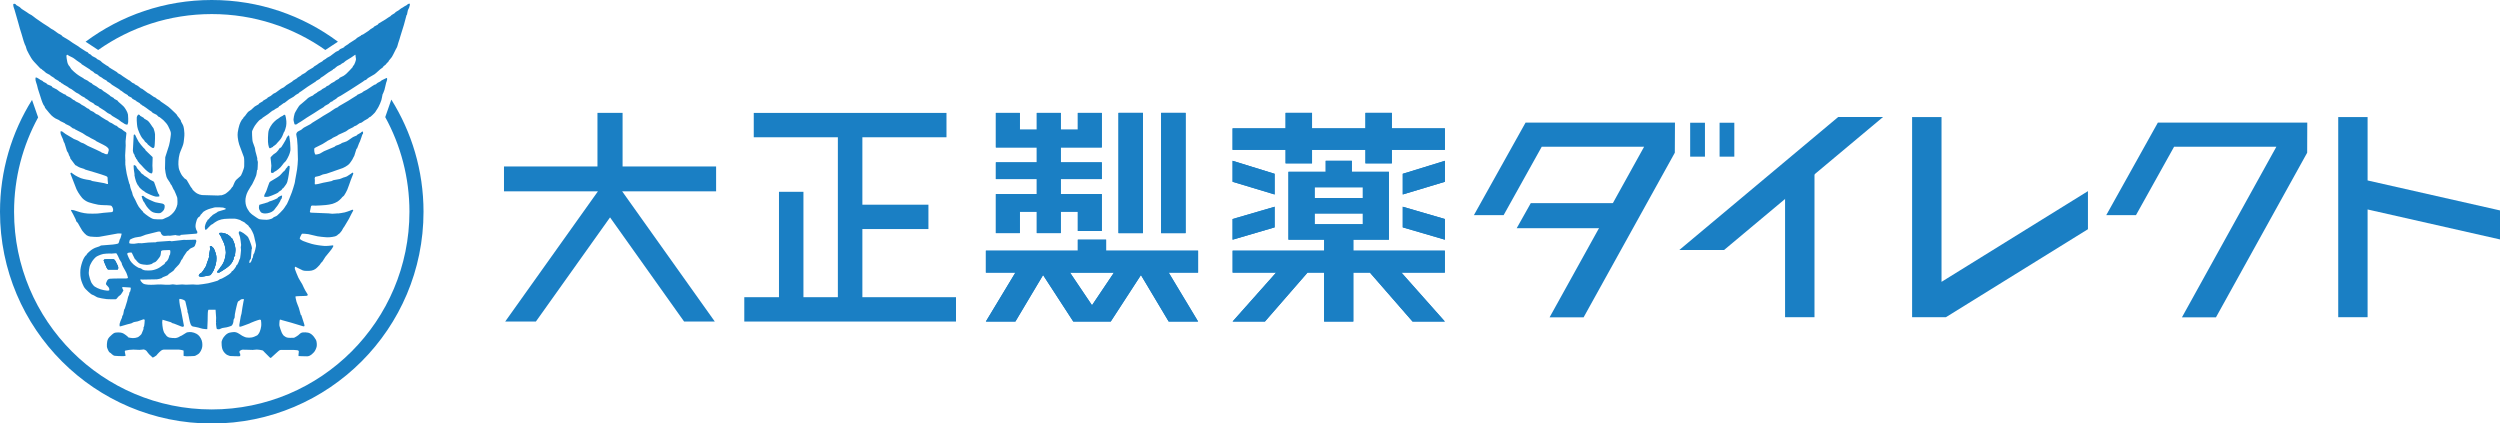 <?xml version="1.0" encoding="UTF-8"?>
<svg xmlns="http://www.w3.org/2000/svg" viewBox="0 0 488.65 82.77">
  <defs>
    <style>
      .cls-1 {
        fill: #1a7fc4;
      }
    </style>
  </defs>
  <g id="_レイヤー_1" data-name="レイヤー 1">
    <g>
      <g>
        <g>
          <polygon class="cls-1" points="249.14 33.97 240.92 31.43 240.92 35.53 249.14 38.01 249.14 33.97"/>
          <polygon class="cls-1" points="249.14 40.41 240.92 42.81 240.92 46.85 249.14 44.44 249.14 40.41"/>
          <polygon class="cls-1" points="274.18 38.01 282.42 35.53 282.42 31.43 274.18 33.97 274.18 38.01"/>
          <polygon class="cls-1" points="274.18 44.44 282.42 46.85 282.42 42.81 274.18 40.41 274.18 44.44"/>
          <polygon class="cls-1" points="272.05 25.09 272.05 22.06 266.89 22.06 266.89 25.09 256.45 25.09 256.45 22.06 251.28 22.06 251.28 25.09 240.92 25.09 240.92 29.29 251.28 29.29 251.28 31.93 256.45 31.93 256.45 29.29 266.89 29.29 266.89 31.93 272.05 31.93 272.05 29.29 282.42 29.29 282.42 25.09 272.05 25.09"/>
          <path class="cls-1" d="M264.53,46.85h6.95v-13.27h-7.25v-2.15h-5.11v2.15h-7.28v13.27h6.98v2.14h-17.89v4.29h8.5l-8.5,9.56h6.32l8.32-9.56h3.24v9.56h5.71v-9.56h3.24l8.33,9.56h6.32l-8.49-9.56h8.49v-4.29h-17.89v-2.14ZM256.96,36.6h9.42v2.1h-9.42v-2.1ZM256.96,41.72h9.42v2.1h-9.42v-2.1Z"/>
        </g>
        <g>
          <rect class="cls-1" x="226.95" y="22.06" width="4.79" height="23.51"/>
          <rect class="cls-1" x="218.62" y="22.06" width="4.78" height="23.51"/>
          <path class="cls-1" d="M234.17,48.99h-17.97v-2.14h-5.53v2.14h-17.97v4.29h5.77l-5.77,9.56h5.77l5.41-9.08,5.9,9.08h7.33l5.9-9.08,5.42,9.08h5.75l-5.75-9.56h5.75v-4.29ZM213.44,59.66l-4.29-6.37h8.58l-4.28,6.37Z"/>
          <polygon class="cls-1" points="215.36 28.82 215.36 22.07 210.67 22.07 210.67 25.34 207.34 25.34 207.34 22.07 202.65 22.07 202.65 25.34 199.34 25.34 199.34 22.07 194.65 22.07 194.65 28.82 202.65 28.82 202.65 31.73 194.65 31.73 194.65 35 202.65 35 202.65 37.93 194.65 37.93 194.65 45.56 199.34 45.56 199.34 41.38 202.65 41.38 202.65 45.56 207.34 45.56 207.34 41.38 210.67 41.38 210.67 45.15 215.36 45.15 215.36 37.93 207.34 37.93 207.34 35 215.36 35 215.36 31.73 207.34 31.73 207.34 28.82 215.36 28.82"/>
        </g>
        <g>
          <polygon class="cls-1" points="249.14 33.97 240.92 31.43 240.92 35.53 249.14 38.01 249.14 33.97"/>
          <polygon class="cls-1" points="249.14 40.41 240.92 42.81 240.92 46.85 249.14 44.44 249.14 40.41"/>
          <polygon class="cls-1" points="274.18 38.01 282.42 35.53 282.42 31.43 274.18 33.97 274.18 38.01"/>
          <polygon class="cls-1" points="274.18 44.44 282.42 46.85 282.42 42.81 274.18 40.41 274.18 44.44"/>
          <polygon class="cls-1" points="272.05 25.09 272.05 22.06 266.89 22.06 266.89 25.09 256.45 25.09 256.45 22.06 251.28 22.06 251.28 25.09 240.92 25.09 240.92 29.29 251.28 29.29 251.28 31.93 256.45 31.93 256.45 29.29 266.89 29.29 266.89 31.93 272.05 31.93 272.05 29.29 282.42 29.29 282.42 25.09 272.05 25.09"/>
          <path class="cls-1" d="M264.53,46.85h6.95v-13.27h-7.25v-2.15h-5.11v2.15h-7.28v13.27h6.98v2.14h-17.89v4.29h8.5l-8.5,9.56h6.32l8.32-9.56h3.24v9.56h5.71v-9.56h3.24l8.33,9.56h6.32l-8.49-9.56h8.49v-4.29h-17.89v-2.14ZM256.96,36.6h9.42v2.1h-9.42v-2.1ZM256.96,41.72h9.42v2.1h-9.42v-2.1Z"/>
        </g>
        <g>
          <rect class="cls-1" x="226.95" y="22.06" width="4.79" height="23.51"/>
          <rect class="cls-1" x="218.62" y="22.06" width="4.78" height="23.51"/>
          <path class="cls-1" d="M234.17,48.99h-17.97v-2.14h-5.53v2.14h-17.97v4.29h5.77l-5.77,9.56h5.77l5.41-9.08,5.9,9.08h7.33l5.9-9.08,5.42,9.08h5.75l-5.75-9.56h5.75v-4.29ZM213.44,59.66l-4.29-6.37h8.58l-4.28,6.37Z"/>
          <polygon class="cls-1" points="215.36 28.82 215.36 22.07 210.67 22.07 210.67 25.34 207.34 25.34 207.34 22.07 202.65 22.07 202.65 25.34 199.34 25.34 199.34 22.07 194.65 22.07 194.65 28.82 202.65 28.82 202.65 31.73 194.65 31.73 194.65 35 202.65 35 202.65 37.93 194.65 37.93 194.65 45.56 199.34 45.56 199.34 41.38 202.65 41.38 202.65 45.56 207.34 45.56 207.34 41.38 210.67 41.38 210.67 45.15 215.36 45.15 215.36 37.93 207.34 37.93 207.34 35 215.36 35 215.36 31.73 207.34 31.73 207.34 28.82 215.36 28.82"/>
        </g>
        <path class="cls-1" d="M185,22.07v4.76h-16.44v13.18h12.91v4.76h-12.91v13.32h18.3v4.76h-41.38v-4.76h6.78v-20.6h4.78v20.6h6.73v-31.26h-16.44v-4.76h37.69Z"/>
        <path class="cls-1" d="M121.69,22.06v10.48h18.28v4.86h-18.36l18.1,25.44h-6l-14.47-20.35-14.49,20.35h-6l18.12-25.44h-18.36v-4.86h18.27v-10.48h4.9Z"/>
      </g>
      <g>
        <path class="cls-1" d="M462.77,22.88v12.39l25.88,5.86v5.67l-25.88-5.86v21.06h-5.74V22.88h5.74Z"/>
        <path class="cls-1" d="M379.49,22.88v32.21l28.62-17.73v7.44l-27.76,17.2h-6.61V22.88h5.75Z"/>
        <g>
          <g>
            <path class="cls-1" d="M330.36,23.99v6.63h2.89v-6.63h-2.89Z"/>
            <path class="cls-1" d="M336.11,23.99v6.63h2.88v-6.63h-2.88Z"/>
          </g>
          <g>
            <path class="cls-1" d="M317.24,39.7l-2.74,4.91h-18.05l2.76-4.91h18.04Z"/>
            <path class="cls-1" d="M298.19,23.97h29.2l-.03,5.88-17.83,32.18h-6.65l18.48-33.35h-20.01l-7.45,13.37h-5.81l10.1-18.09Z"/>
          </g>
        </g>
        <path class="cls-1" d="M421.78,23.97h29.2l-.02,5.88-17.83,32.18h-6.65l18.46-33.35h-19.99l-7.45,13.37h-5.81l10.09-18.09Z"/>
        <g>
          <path class="cls-1" d="M354.66,33.27v28.73h-5.75v-28.73h5.75Z"/>
          <path class="cls-1" d="M368.06,22.87l-31.07,25.99h-8.75l31.05-25.99h8.77Z"/>
        </g>
      </g>
    </g>
  </g>
  <g id="_編集モード" data-name="編集モード">
    <g>
      <path class="cls-1" d="M80.1.72s-.23,0-.32.05c-.11.05-.18.16-.28.23-.16.11-.34.18-.51.28-.08.05-.15.11-.23.16-.12.08-.25.13-.37.21-.18.12-.33.27-.51.39-.16.11-.35.18-.51.3-.1.07-.16.18-.25.25-.18.13-.4.22-.58.35-.09.06-.14.17-.23.23-.15.11-.31.18-.46.28-.16.1-.3.22-.46.32-.46.29-1.15.67-1.39.83-.08.05-.09.16-.16.21-.22.15-.49.24-.72.39-.06.04-.06.12-.12.16-.18.13-.39.22-.58.35-.11.08-.21.19-.33.28-.27.2-.56.37-.83.55-.09.06-.18.13-.28.18-.13.07-.27.09-.39.16-.03.02-.02.08-.05.09-.22.15-.52.27-.76.44-.09.06-.14.17-.23.23-.38.26-.87.54-1.3.83-.07.05-.12.12-.18.16-.23.16-.48.28-.7.44-.05.04-.06.12-.11.16-.09.07-.2.11-.3.16-.17.08-.35.13-.51.23-.11.07-.16.21-.28.28-.16.1-.35.13-.51.23-.39.25-.73.58-1.11.83-.22.15-.49.25-.72.39-.03.02-.02.07-.05.09-.18.13-.39.22-.58.35-.08.06-.13.15-.21.21-.2.13-.43.22-.63.35-.13.08-.24.19-.37.28-.2.13-.41.24-.6.37-.07.05-.11.14-.18.19-.33.22-.69.38-1.02.6-.2.14-.36.33-.55.46-.23.15-.49.25-.72.39-.03.02-.02.07-.04.09-.23.17-.5.3-.74.46-.03.02-.02.07-.05.09-.24.16-.55.31-.81.49-.07.05-.11.14-.19.19-.36.24-.75.45-1.11.69-.18.12-.32.3-.51.42-.17.11-.38.16-.55.28-.36.23-.68.53-1.04.76-.14.09-.3.12-.44.21-.18.12-.33.3-.51.42-.19.13-.41.2-.6.32-.05.04-.06.12-.11.16-.25.17-.53.29-.79.46-.04.02-.03.09-.07.12-.22.15-.46.24-.67.39-.07.05-.09.16-.16.21-.23.16-.51.25-.74.42-.25.18-.43.43-.67.62-.2.17-.46.27-.65.46-.22.22-.36.5-.56.74-.1.12-.23.21-.32.33-.03.04-.02.1-.05.14-.08.12-.21.2-.28.32-.18.31-.36.63-.46.97-.15.48-.26.99-.33,1.48-.04.32-.04.65,0,.97.05.47.14.94.28,1.39l.93,2.5c.08.35.06,1.31.05,1.76,0,.19-.06.38-.12.55-.14.41-.31.9-.48,1.2-.11.19-.3.31-.46.46-.16.15-.34.28-.49.44-.12.13-.22.28-.3.44-.15.29-.29.71-.39.9-.02.03-.07.02-.09.05-.13.15-.21.34-.35.49-.28.28-.57.57-.9.79-.25.17-.55.25-.83.35-.06.02-.12,0-.19,0-.17.01-.34.05-.51.05l-3.14-.09c-.34-.04-.68-.16-.97-.32-.32-.18-.66-.53-.86-.72-.04-.03-.02-.1-.04-.14-.1-.15-.23-.27-.33-.42-.28-.44-.62-1.12-.78-1.34-.11-.15-.31-.2-.44-.32-.16-.16-.31-.33-.44-.51-.14-.2-.27-.42-.37-.65-.13-.3-.27-.6-.32-.93-.07-.43-.08-.86-.05-1.3.04-.48.1-.97.23-1.43.13-.45.57-1.36.69-1.81.12-.4.14-.83.19-1.25.03-.31.07-.61.05-.92-.03-.47-.07-.98-.19-1.39-.09-.33-.32-.61-.46-.92-.03-.07,0-.16-.05-.23-.09-.17-.21-.31-.32-.46-.11-.14-.24-.27-.35-.42-.05-.07-.06-.16-.12-.23-.18-.21-.39-.41-.6-.6-.34-.32-.67-.66-1.04-.95-.43-.34-1.11-.75-1.48-1.02-.09-.07-.14-.17-.23-.23-.16-.11-.35-.17-.51-.28-.11-.07-.19-.19-.3-.26-.1-.06-.22-.08-.32-.14-.29-.18-.56-.41-.86-.6-.1-.07-.22-.09-.32-.16-.36-.25-.7-.54-1.07-.79-.1-.07-.23-.07-.32-.14-.2-.14-.36-.33-.56-.46-.18-.12-.39-.18-.58-.3-.04-.02-.03-.09-.07-.12-.13-.08-.29-.1-.42-.18-.2-.13-.36-.32-.55-.46-.04-.03-.1-.02-.14-.05-.4-.25-.81-.52-1.2-.79-.13-.09-.24-.2-.37-.28-.19-.12-.41-.2-.6-.32-.05-.04-.06-.12-.11-.16-.23-.16-.48-.29-.72-.44-.28-.17-.56-.32-.83-.51-.09-.06-.14-.17-.23-.23-.08-.06-.19-.08-.28-.14-.27-.17-.54-.34-.79-.53-.17-.12-.29-.3-.46-.42-.18-.13-.41-.18-.6-.3-.08-.05-.13-.15-.21-.21-.24-.15-.52-.24-.76-.39-.11-.07-.17-.2-.28-.28-.13-.09-.29-.13-.42-.23-.08-.06-.1-.18-.18-.23-.09-.07-.22-.08-.32-.14-.39-.23-.78-.49-1.15-.74-.13-.08-.24-.19-.37-.28-.37-.24-.75-.45-1.11-.69-.22-.15-.43-.32-.65-.46-.19-.13-.4-.25-.6-.37-.24-.15-.51-.27-.74-.44-.09-.07-.13-.19-.23-.25-.19-.13-.41-.2-.6-.32-.32-.21-.61-.46-.93-.67-.15-.1-.31-.16-.46-.25-.18-.11-.33-.25-.51-.37-.38-.25-.77-.49-1.16-.74-.45-.3-.9-.61-1.34-.93-.27-.19-.51-.42-.79-.6-.16-.11-.34-.17-.51-.28-.16-.1-.3-.22-.46-.32-.32-.21-.66-.4-.97-.62-.15-.11-.25-.26-.4-.37-.21-.15-.46-.24-.67-.39-.05-.04-.06-.13-.12-.16-.08-.05-.17-.09-.25-.09-.08,0-.19.02-.21.09-.02.06.01.31.04.46.04.19.13.37.19.56l.69,2.4c.13.45.24.9.37,1.34.1.34.22.68.32,1.02.15.48.27.96.42,1.43.07.22.15.44.23.65.05.13.14.24.18.37.09.24.12.51.23.74.19.4.55,1.07.83,1.53.16.26.35.51.56.74.36.41,1.03,1.11,1.22,1.3.06.06.16.07.23.12.07.04.1.11.16.16.11.09.24.16.35.25.15.12.26.27.42.37.22.15.47.23.7.37.09.06.15.15.23.21.22.15.46.26.67.42.04.03.04.09.07.12.24.15.5.26.74.42.07.05.11.14.18.19.06.03.13.01.19.05.07.05.11.14.18.19.12.08.27.12.4.21.04.02.04.09.07.12.04.03.1.02.14.04.23.13.45.25.67.39.09.06.16.15.25.21.15.09.32.14.46.23.3.2.58.45.88.65.14.09.31.14.46.23.24.15.45.34.69.49.16.1.35.15.51.25.07.04.1.12.16.16.12.09.27.14.39.23.18.12.33.28.51.39.22.14.48.22.69.37.11.07.17.21.28.28.22.13.47.2.69.32.06.04.08.12.14.16.35.24.72.43,1.07.67.21.14.39.33.6.46.17.11.38.17.56.28.12.08.2.2.32.28.41.26.85.48,1.25.74.17.11.3.26.46.37.15.1.31.18.46.28.12.08.23.18.37.23.13.05.37.12.42.09.03-.02.15-.32.16-.49.02-.29.01-1.09-.04-1.48-.04-.26-.16-.5-.28-.74-.11-.22-.25-.42-.39-.63-.06-.09-.13-.18-.21-.25-.15-.15-.31-.28-.46-.42-.18-.16-.36-.3-.53-.46-.08-.07-.1-.19-.19-.25-.18-.13-.41-.19-.6-.32-.07-.04-.08-.14-.14-.18-.2-.14-.44-.23-.65-.37-.06-.04-.08-.12-.14-.16-.26-.2-.54-.37-.81-.56-.11-.07-.24-.13-.35-.21-.18-.13-.32-.3-.51-.42-.07-.04-.16-.01-.23-.05-.1-.05-.19-.12-.28-.19-.13-.09-.24-.19-.37-.28-.24-.15-.5-.26-.74-.42-.09-.06-.14-.17-.23-.23-.11-.08-.25-.11-.37-.18-.15-.1-.27-.23-.42-.32-.23-.14-.53-.24-.72-.35-.03-.02-.02-.07-.05-.09-.22-.14-.45-.25-.67-.39-.25-.16-.51-.32-.74-.51-.34-.27-.67-.56-.97-.88-.14-.16-.22-.36-.34-.53-.07-.1-.18-.17-.23-.28-.1-.18-.19-.36-.23-.56-.1-.41-.19-1.11-.19-1.25,0-.09.11-.23.16-.23.05,0,.24.16.37.23.26.14.54.24.79.39.24.15.46.34.69.51.29.21.6.39.88.6.05.04.07.12.12.16.06.05.14.07.21.12.47.3,1.26.8,1.41.9.03.02.02.07.05.09.18.13.4.21.58.35.11.08.17.21.28.28.15.1.35.13.51.23.15.1.26.26.42.37.13.09.28.14.42.23.13.08.24.2.37.28.19.12.41.2.6.32.05.04.06.12.11.16.18.13.4.22.58.35.14.09.23.23.37.32.44.29,1.28.78,1.46.9.04.02.03.09.07.12.1.07.22.11.33.18.19.13.36.29.55.42.21.14.49.26.67.39.05.03.02.13.07.16.16.11.44.19.65.32.08.05.1.17.18.23.23.16.49.25.72.39.03.02.02.07.05.09.21.15.46.24.67.39.08.06.11.17.19.23.04.03.1.02.14.05.07.05.12.13.19.18.04.03.1.02.14.05.19.11.37.24.55.37.24.16.46.35.69.51.12.08.26.14.37.23.1.08.17.21.28.28.23.15.51.22.74.37.14.1.23.26.37.37.07.05.16.05.23.09.17.12.33.26.49.39.08.07.18.13.25.21.19.18.37.37.54.58.14.17.27.36.37.55.19.39.45.92.51,1.2.07.31,0,.71-.05,1.06-.06.51-.15,1.03-.28,1.53l-.74,2.31-.05,2.22c.03.48.18,1.2.28,1.57.05.2.17.38.28.56.14.24.32.45.46.69.04.05.02.13.05.18.07.1.17.17.23.28.14.25.23.53.37.79.03.05.09.08.12.14.16.36.45,1.01.58,1.39.05.13.04.28.05.42.01.32.05.65,0,.97-.06.32-.18.63-.32.92-.13.26-.29.5-.49.72-.23.26-.5.5-.79.69-.21.14-.46.22-.69.32-.23.1-.45.25-.7.28-.26.03-1.36,0-1.62-.05-.37-.08-.7-.31-1.02-.51-.36-.23-.76-.56-1.02-.79-.06-.05-.07-.15-.11-.21-.08-.09-.18-.16-.26-.25-.17-.2-.35-.4-.51-.62-.13-.19-.24-.4-.34-.6-.14-.26-.24-.53-.37-.79-.15-.3-.33-.57-.46-.88-.07-.18-.08-.37-.14-.55-.1-.3-.24-.58-.32-.88-.07-.23-.08-.46-.14-.69-.02-.05-.08-.08-.09-.14-.1-.35-.4-1.41-.51-1.94-.11-.54-.23-1.44-.28-1.9,0-.09.03-.18.02-.28,0-.05-.05-.09-.05-.14,0-.04.05-.06.05-.09,0-.31-.06-.79-.05-1.18.01-.55.1-1.28.11-1.92.01-.29-.04-.57-.02-.86.03-.52.16-1.4.16-1.55,0-.09-.07-.17-.14-.23-.1-.09-.24-.13-.34-.21-.16-.11-.29-.26-.46-.37-.17-.11-.38-.16-.56-.28-.16-.1-.26-.27-.42-.37-.08-.05-.19-.04-.28-.09-.22-.12-.42-.29-.65-.42-.13-.07-.29-.11-.42-.18-.14-.08-.24-.21-.37-.3-.13-.08-.28-.13-.42-.21-.28-.16-.56-.33-.83-.51-.22-.15-.42-.33-.65-.46-.11-.07-.26-.07-.37-.14-.2-.12-.36-.3-.55-.42-.19-.11-.41-.16-.6-.28-.11-.07-.17-.2-.28-.28-.09-.07-.22-.08-.32-.14-.19-.12-.36-.27-.55-.39-.18-.11-.38-.19-.56-.3-.12-.07-.21-.19-.32-.25-.25-.15-.53-.25-.79-.39-.11-.06-.18-.17-.28-.23-.07-.04-.16-.05-.23-.09-.2-.13-.37-.31-.58-.44-.23-.14-.49-.21-.72-.35-.09-.06-.14-.17-.23-.23-.08-.05-.19-.05-.28-.09-.3-.16-.59-.33-.88-.51-.19-.12-.36-.3-.55-.42-.27-.16-.58-.25-.83-.42-.08-.05-.1-.18-.18-.23-.25-.14-.54-.19-.79-.32-.1-.05-.14-.17-.23-.23-.17-.11-.38-.17-.56-.28-.07-.05-.11-.14-.18-.18-.12-.08-.25-.12-.37-.18-.25-.15-.53-.37-.74-.46-.08-.03-.22-.04-.25.02-.02.04-.03.34,0,.51.06.32.19.61.28.92.07.25.11.5.18.74.13.44.28.86.42,1.3.09.29.17.59.28.88.11.31.22.63.37.92.05.12.17.21.23.32.05.09.04.2.09.28.11.18.26.33.39.49.28.33.54.69.86,1,.23.22.49.41.76.58.22.13.47.2.69.32.11.06.21.17.32.23.29.15.59.26.87.42.06.03.08.11.14.14.26.14.54.22.79.37.22.13.39.33.6.46.1.06.22.05.32.09.06.02.08.09.14.12.4.21,1.01.5,1.48.76.24.14.45.32.69.46.18.11.37.18.56.28.13.07.24.16.37.23.27.15.56.26.83.42.08.05.15.14.23.18.27.15.56.27.83.42.33.17.68.33,1,.53.19.13.38.27.51.46.07.1.09.25.07.37-.04.26-.21.71-.23.74-.04.04-.28.01-.42-.02-.13-.04-.24-.13-.37-.18-.1-.04-.22-.05-.32-.09-.06-.02-.09-.09-.14-.12-.33-.17-.68-.33-1.02-.49-.54-.25-1.13-.5-1.62-.74-.27-.14-.51-.33-.79-.46-.16-.08-.35-.1-.51-.18-.21-.11-.39-.27-.6-.37-.25-.13-.53-.2-.79-.32-.13-.06-.25-.16-.37-.23-.42-.25-.84-.48-1.25-.74-.24-.15-.53-.43-.69-.51-.09-.04-.28-.03-.3.02-.02.03,0,.35.04.51.11.34.29.64.42.97.07.18.11.38.18.56.04.08.11.15.14.23.14.41.36,1.22.48,1.55.06.15.19.25.25.39.07.13.08.28.14.42.07.15.17.27.23.42.03.07,0,.16.04.23.12.18.83,1.13.97,1.29.06.07.18.07.25.12.1.06.18.13.28.18.16.09.33.17.51.23.24.09.5.14.74.23.04.02.05.08.09.09l2.31.69c.57.18,1.28.39,1.71.56.14.06.32.12.39.25.06.12.03.4.05.6.02.23.07.66.07.69-.01.07-.14.06-.21.05-.18-.03-.35-.13-.53-.16l-2.36-.42c-.1-.02-.18-.11-.28-.14-.27-.07-.55-.08-.83-.14-.37-.08-.76-.14-1.11-.28-.39-.15-.75-.35-1.11-.55-.26-.15-.71-.52-.74-.53-.05-.02-.21.12-.18.21l1.18,3.03c.09.21.2.41.32.6.25.38.49.77.79,1.11.17.19.37.35.58.49.23.15.48.29.74.37.42.14,1.28.37,1.8.46.4.07.8.07,1.21.09.34.02.68,0,1.01.05.15.02.31.02.42.12.12.12.23.35.28.56.04.16.02.34-.04.49-.04.08-.15.13-.23.14-.22.03-1.08.09-1.62.14-.4.04-.8.12-1.2.14-.53.02-1.32.04-1.85,0-.47-.03-.93-.12-1.38-.23-.46-.11-.89-.3-1.34-.42-.16-.04-.42-.08-.48-.07-.05,0-.09.09-.07.14.03.08.25.43.37.65.18.35.36.7.53,1.06.06.13.07.29.14.42.07.11.21.17.28.28.19.3.62,1.16.88,1.53.23.32.56.67.81.86.21.15.48.24.74.28.36.05,1.31.1,1.76.05l3.61-.65c.25-.03.72.02.74.02.05.01,0,.11,0,.16-.06.26-.12.51-.21.76-.03.08-.11.15-.14.23-.07.16-.07.35-.14.51-.05.11-.1.26-.21.3-.13.05-.67.15-1.01.18l-2.27.18c-.14.02-.24.14-.37.19-.27.11-.57.16-.83.28-.27.12-.53.27-.76.44-.29.22-.56.47-.81.74-.06.06-.06.17-.11.23-.05.06-.14.08-.19.14-.16.22-.31.45-.42.69-.15.34-.27.7-.37,1.06-.09.32-.15.64-.19.97-.03.4-.03.8,0,1.2.03.33.09.66.19.97.12.38.28.75.46,1.11.1.18.22.36.37.51.34.35.78.76,1.09.99.15.11.35.15.51.23.27.13.5.33.79.42.35.1,1.21.27,1.76.32.52.05,1.56.03,1.73.02.08,0,.15-.08.21-.14.11-.11.19-.26.3-.37.14-.14.32-.23.46-.37.09-.1.16-.21.23-.32.11-.17.27-.43.3-.53.02-.06-.07-.11-.09-.16-.07-.14-.17-.38-.18-.42,0-.02.04,0,.05,0,.05-.02.09-.07.14-.07.19,0,1.34.08,1.44.09.05,0,.09.07.09.12,0,.16-.06.44-.12.65-.02.07-.11.11-.14.19-.05.15-.04.31-.09.46-.05.14-.14.27-.18.42-.08.26-.11.53-.18.79-.14.5-.31,1.04-.46,1.48-.03.08-.11.15-.14.23-.08.3-.1.62-.18.93-.04.12-.14.21-.18.32-.04.09-.02.2-.05.3-.03.1-.1.2-.14.3-.12.3-.26.6-.33.92-.03.15,0,.43.02.46.03.05.16.02.23,0,.41-.1.89-.27,1.34-.39.24-.07.5-.1.74-.19.16-.06.3-.18.46-.23.24-.07.5-.07.74-.14.37-.11.82-.32,1.09-.39.08-.02.19-.02.25.05.06.05.03.15.03.23-.02.34-.04.68-.1,1.02-.02.12-.11.21-.14.32-.02.08.04.16.02.23-.03.15-.11.28-.16.42-.08.19-.14.38-.23.56-.05.09-.11.17-.19.23-.18.16-.35.35-.58.44-.3.12-.63.16-.95.16-.29,0-.77-.11-.88-.14-.03,0-.01-.07-.04-.09-.26-.22-.51-.45-.81-.62-.2-.12-.42-.2-.65-.23-.3-.05-.62-.03-.93,0-.15.01-.29.06-.42.14-.22.14-.41.33-.6.51-.16.15-.33.3-.44.49-.12.2-.2.42-.23.65-.05.32-.07.65-.05.97.01.16.08.31.14.46.08.2.17.41.3.58.08.1.22.15.33.23.08.06.13.15.21.21.17.12.33.27.53.3.22.04,1.23.07,1.69.07.16,0,.45-.05.46-.09,0-.03-.15-.58-.16-.79,0-.07.02-.18.09-.21.07-.03.52-.11.79-.14.26-.03.52-.05.79-.05.4,0,.8.05,1.2.05.19,0,.37-.03.55-.05.1,0,.2-.05.3-.03.15.04.31.11.44.21.1.07.16.19.23.28.14.17.26.35.42.51.15.15.32.3.48.44.07.06.13.16.21.14.07-.02.45-.24.65-.39.1-.08.16-.21.25-.3.22-.22.42-.46.67-.65.15-.11.32-.2.51-.21h3.01c.29.01.75.13.85.16.04.01.05.06.05.09.01.31-.01.75,0,.93,0,.03.04.06.07.07.15.03.31.05.46.05.51,0,1.07-.01,1.52-.05.11,0,.23-.04.32-.09.25-.14.53-.27.72-.49.21-.24.35-.53.46-.83.09-.24.12-.51.12-.76,0-.29-.03-.58-.12-.86-.1-.29-.25-.57-.44-.81-.16-.21-.37-.39-.6-.51-.3-.16-.63-.27-.97-.32-.27-.04-.56,0-.83.04-.1.02-.19.09-.28.14-.27.16-.52.33-.79.49-.09.05-.19.07-.28.12-.13.06-.24.16-.37.21-.18.07-.36.15-.56.16-.38.02-.83-.01-1.2-.09-.19-.04-.36-.15-.51-.28-.13-.11-.2-.26-.3-.39-.08-.11-.18-.2-.23-.32-.1-.23-.18-.47-.23-.72-.08-.4-.12-.82-.14-1.23,0-.19.04-.55.07-.55.01,0,1.27.36,1.62.48.11.04.18.14.28.18.1.05.22.05.33.09.36.13.71.28,1.06.42.2.07.39.18.6.21.09.01.19-.02.25-.09.05-.05.03-.14.02-.21-.05-.35-.2-1.06-.3-1.6-.09-.5-.18-.99-.28-1.48-.05-.25-.14-.49-.18-.74-.07-.38-.14-.96-.14-1.16,0-.07.04-.18.12-.18.05,0,.45.07.65.16.17.08.37.17.43.35.05.13.41,1.76.44,1.9,0,.03-.05.06-.05.09.03.15.13.27.16.42.08.32.11.65.19.97.08.36.14.72.28,1.06.06.15.16.31.3.39.18.1.4.09.6.14.22.05.43.08.65.14.28.07.55.18.83.23.29.05.87.09.88.07.01-.01.05-1.11.07-1.66.02-.49,0-.99.03-1.48,0-.2.05-.48.09-.6,0-.03.06-.05.09-.05.25,0,1.33-.01,1.34,0,0,.01.09,1.05.11,1.57,0,.28-.03.55-.03.83,0,.04.05.06.05.09s-.05.06-.05.09c0,.25.03.49.07.74.02.15.05.38.12.44.06.05.31.07.46.05.2-.04.36-.18.55-.23.27-.07.56-.08.84-.14.31-.08.63-.15.93-.28.11-.05.19-.15.25-.26.09-.16.14-.33.18-.51.04-.15,0-.31.05-.46.04-.13.16-.24.19-.37.05-.21.01-.44.05-.65.08-.51.21-1.02.32-1.53.04-.18.08-.37.14-.55.05-.16.09-.32.18-.46.05-.06.15-.07.21-.11.05-.04.08-.1.14-.14.12-.08.24-.16.37-.19.14-.03.39,0,.42.02.04.03-.05.22-.07.32-.08.43-.16.86-.23,1.29-.07.4-.11.8-.18,1.2-.03.17-.11.34-.14.51-.1.52-.22,1.18-.28,1.62-.02.13,0,.34.02.4.03.05.11.03.16.02.18-.03.36-.1.53-.16.42-.15.84-.3,1.25-.46.1-.04.18-.1.28-.14.25-.11.49-.21.74-.3.33-.12.85-.3.99-.32.1-.02.23.04.26.14.02.09.09.76.04,1.13-.04.39-.16.77-.3,1.13-.07.2-.22.37-.34.53-.05.07-.11.13-.18.16-.33.15-.66.33-1.02.39-.35.07-.72.06-1.07,0-.28-.05-.53-.2-.79-.32-.16-.08-.3-.21-.46-.3-.25-.14-.5-.33-.79-.39-.27-.07-.56-.04-.83,0-.29.04-.59.1-.83.26-.28.17-.51.43-.72.69-.17.22-.28.48-.37.74-.05.13-.05.27-.04.42,0,.32.02.65.09.97.06.25.16.48.3.69.14.21.31.38.51.54.12.1.27.15.42.21.12.05.24.11.37.12.36.03,1.49.05,1.76.05.06,0,.11-.04.16-.07.03-.02.04-.06.04-.09,0-.12,0-.25-.04-.37-.01-.04-.09-.05-.09-.09-.02-.14-.05-.34.02-.42.06-.06.36-.24.56-.25.22-.02,1.45.05,1.99.05.27,0,.54-.08.81-.07.37.02.84.08,1.09.16.15.05.25.21.37.33.36.35.88.9,1.06,1.06.06.05.17.11.23.07.07-.05.53-.5.81-.74.3-.26.73-.68.9-.76.2-.09.62-.04.93-.05.43,0,.86,0,1.29,0,.39,0,.77,0,1.16.05.11.01.22.04.3.11.06.06.05.15.05.23,0,.16-.04.31-.05.46,0,.12-.04.33.02.35.02,0,1.22.06,1.67.05.14,0,.28-.04.42-.09.17-.08.33-.18.48-.3.16-.13.31-.28.44-.43.12-.15.22-.31.3-.49.1-.22.2-.45.23-.69.04-.28,0-.56-.04-.83-.02-.15-.07-.29-.14-.42-.11-.2-.23-.38-.37-.56-.16-.19-.33-.39-.53-.53-.18-.13-.39-.23-.6-.28-.35-.07-.71-.08-1.06-.05-.17.02-.33.09-.46.18-.16.1-.27.26-.42.37-.24.17-.48.33-.74.46-.08.04-.18.04-.28.04-.37,0-.75.04-1.11-.04-.25-.05-.47-.2-.67-.35-.1-.07-.16-.18-.23-.28-.09-.13-.17-.27-.23-.42-.16-.42-.32-.84-.42-1.27-.04-.19,0-.39,0-.58.01-.19.04-.49.07-.56.03-.06.12-.05.19-.04.07,0,.12.05.18.07.53.15,1.24.33,1.85.51l2.38.72c.08.02.21-.01.23-.09.02-.05-.04-.31-.09-.46-.15-.51-.51-1.59-.53-1.64,0-.03-.08,0-.09-.02-.04-.1-.11-.37-.16-.56-.08-.28-.14-.56-.23-.83-.14-.41-.34-.79-.46-1.2-.1-.32-.21-.96-.21-.99,0-.07.15-.08.23-.09.42-.04.83-.03,1.25-.05.26-.01.68-.02.79-.05.08-.02.15-.13.14-.21-.02-.09-.2-.34-.3-.51-.05-.09-.11-.17-.16-.26-.11-.19-.21-.38-.3-.58-.11-.23-.2-.47-.32-.69-.23-.43-.53-.81-.74-1.25-.23-.48-.61-1.46-.69-1.71-.04-.12-.03-.25,0-.37,0-.04.05-.11.09-.09.03,0,1.13.59,1.46.72.22.08.46.08.69.09.33,0,.65.02.97-.05.27-.05.54-.15.76-.3.31-.21.59-.52.86-.81.12-.13.19-.3.3-.44.05-.06.14-.08.18-.14.23-.32.44-.7.67-1.04.06-.09.14-.17.21-.25.32-.4.67-.79.97-1.2.14-.19.32-.51.35-.6.02-.06-.03-.16-.09-.16-.06,0-.56.08-.83.09-.29.02-.59.04-.88.02-.43-.03-.87-.09-1.3-.16-.37-.06-.75-.13-1.11-.23-.52-.15-1.25-.39-1.66-.56-.21-.09-.42-.2-.6-.35-.06-.05-.11-.13-.09-.21.04-.15.18-.46.3-.67.05-.09.11-.2.21-.21.12-.01.77.03,1.16.09.53.09,1.28.33,1.8.42.52.09,1.09.14,1.62.18.26.02.53.03.79,0,.33-.03.67-.08.99-.16.16-.04.3-.12.44-.21.07-.04.1-.11.16-.16.08-.06.18-.09.25-.16.18-.18.34-.37.49-.58.11-.16.18-.34.28-.51.07-.11.16-.21.23-.32.3-.49.6-.98.88-1.48.17-.31.32-.63.48-.95.12-.23.36-.64.37-.69.01-.07-.07-.16-.14-.16-.08,0-.28.11-.42.16-.37.13-.73.28-1.11.37-.43.1-.94.16-1.29.21-.03,0-.06-.02-.09-.02-.36.02-.71.07-1.06.07-.23,0-.46-.06-.69-.07l-3.42-.14c-.08,0-.15-.03-.21-.07-.03-.02-.05-.06-.05-.09.03-.22.19-1.01.23-1.11.03-.08.16-.1.25-.12.2-.02.4.03.6.02.51-.02,1.52-.06,2.03-.12.44-.05.87-.11,1.3-.23.36-.11.7-.27,1.02-.46.26-.16.47-.39.69-.6.09-.08.15-.19.23-.28.1-.1.25-.16.33-.28.2-.29.45-.74.63-1.13.21-.5.46-1.27.69-1.9.16-.42.47-1.18.49-1.25.01-.09-.11-.23-.16-.21-.02.01-.7.53-1.09.74-.21.12-.46.15-.69.23-.23.09-.45.21-.7.28-.41.11-.84.13-1.25.23-.13.03-.23.15-.37.18-.35.09-1.08.21-1.62.32-.31.07-.61.17-.93.23-.2.04-.4.08-.6.09-.04,0-.11-.02-.12-.07,0-.07.03-.59.02-.88,0-.04-.05-.06-.05-.09.01-.13.04-.27.09-.39.01-.03.06-.04.09-.05.26-.07.53-.1.79-.18.22-.07.43-.21.65-.28.23-.07.47-.07.7-.14l3.19-1.11c.36-.14.68-.36,1-.58.15-.11.28-.25.39-.39.18-.23.33-.47.49-.72.07-.12.12-.25.18-.37.06-.11.14-.21.18-.32.16-.44.32-1.1.42-1.34.02-.06.11-.08.14-.14.14-.32.24-.65.37-.97.05-.13.13-.24.18-.37.11-.26.19-.52.28-.79.06-.18.11-.38.18-.55.03-.07.12-.11.14-.18.03-.12,0-.32-.02-.37-.03-.06-.13-.05-.18-.02-.11.05-.18.16-.28.23-.22.14-.46.25-.67.39-.03.03-.03.09-.07.12-.19.1-.51.19-.74.32-.43.25-.81.6-1.25.83-.29.15-.62.2-.92.32-.06.02-.09.09-.14.12-.18.1-.37.18-.55.25-.17.07-.35.1-.51.18-.09.04-.15.14-.23.19l-2.08.88c-.28.13-.51.34-.79.46-.23.1-.49.14-.74.18-.05,0-.13.02-.16-.02-.06-.08-.16-.33-.18-.51-.04-.23-.04-.63,0-.69.04-.07.35-.21.53-.3.35-.18.72-.34,1.06-.53.27-.15.53-.32.79-.49.08-.05.15-.12.23-.16.23-.12.47-.22.7-.35.11-.07.21-.17.32-.23.25-.14.53-.23.79-.37.12-.06.21-.17.32-.23.43-.21,1.02-.43,1.44-.65.19-.1.33-.26.51-.37.3-.17.62-.29.93-.46.05-.03.08-.11.14-.14.15-.08.32-.1.46-.19.22-.12.39-.3.6-.42.13-.07.29-.07.42-.14.18-.1.33-.26.51-.37.24-.15.5-.26.74-.42.09-.06.14-.17.23-.23.08-.05.18-.06.26-.12.29-.24.57-.51.83-.79.11-.12.19-.27.28-.42.16-.25.33-.48.46-.74.21-.42.41-.85.55-1.3.12-.36.13-.74.23-1.11.03-.1.1-.18.14-.28.08-.2.17-.39.23-.6.08-.26.13-.52.19-.79.05-.2.08-.4.14-.6.05-.19.15-.36.18-.56.02-.1.02-.22,0-.32,0-.03-.04-.08-.07-.07-.04.02-.66.29-.97.46-.11.06-.18.17-.28.23-.18.11-.38.17-.55.28-.12.08-.2.2-.33.28-.08.05-.19.04-.28.09-.27.15-.53.34-.79.51-.22.15-.44.3-.67.44-.22.13-.46.22-.67.35-.1.06-.17.17-.28.23-.31.17-.75.33-.95.44-.03.02-.02.07-.04.09-.2.14-.66.42-1,.62-.23.15-.46.3-.69.44l-1.92,1.11s-.03.09-.07.12c-.19.11-.41.16-.6.28-.35.21-.67.48-1.02.69-.44.28-.9.52-1.34.79-.18.11-.35.23-.53.35-.51.32-1.11.67-1.55.95-.13.08-.24.2-.37.28-.42.25-.88.44-1.3.69-.19.11-.33.3-.51.42-.21.14-.46.2-.67.35-.09.06-.15.16-.21.25-.04.08-.09.18-.09.28.02.31.13.6.16.9.05.43.08.86.1,1.3l.07,2.71c-.01.55-.09,1.37-.16,1.92-.07.53-.26,1.44-.37,2.08-.04.23-.05.47-.12.69-.14.53-.34,1.15-.53,1.71-.14.39-.3.77-.46,1.16-.16.39-.32.78-.51,1.16-.06.12-.15.22-.23.33-.17.25-.31.52-.51.74-.3.34-.9.96-1.18,1.18-.21.17-.54.24-.72.35-.03.02-.02.07-.05.09-.12.08-.25.16-.39.21-.29.09-.58.18-.88.18-.39,0-1.25-.06-1.48-.14-.22-.08-.89-.56-1.32-.86-.09-.06-.18-.14-.25-.21-.11-.09-.21-.19-.3-.3-.07-.08-.11-.17-.16-.25-.12-.19-.26-.37-.35-.58-.11-.26-.21-.53-.25-.81-.05-.33-.06-.67-.02-.99.04-.32.13-.62.23-.93.06-.18.15-.35.23-.51.17-.32.36-.62.55-.93.09-.14.19-.27.28-.42.07-.12.13-.24.18-.37.21-.45.45-.88.6-1.34.11-.34.14-.86.18-1.06.01-.04.09-.05.09-.09.01-.12.08-1.11.07-1.5,0-.15-.1-.29-.12-.44-.01-.11.02-.22,0-.33-.1-.46-.26-.92-.37-1.39-.05-.2-.03-.41-.09-.6-.11-.39-.3-.76-.42-1.16-.06-.21-.07-.43-.09-.65-.03-.45-.06-.94-.05-1.34,0-.11.04-.22.09-.32.14-.3.28-.61.46-.88.25-.36.53-.71.83-1.02.17-.17.41-.26.6-.41.03-.02.02-.07.05-.09.21-.15.76-.5,1.13-.76.28-.2.51-.43.79-.62.1-.07.22-.1.33-.16.11-.07.21-.16.32-.23.18-.11.39-.18.56-.3.07-.05.08-.15.14-.21.05-.05.13-.05.18-.09.24-.16.45-.35.69-.51.07-.04.17-.04.23-.09.29-.2.54-.45.83-.65.28-.19.59-.32.88-.51.16-.11.3-.26.46-.37.19-.13.41-.21.6-.35.05-.03.05-.11.09-.14.08-.07.19-.1.28-.16.45-.31.89-.64,1.34-.95.52-.35,1.44-.92,1.59-1.02.03-.02.01-.07.05-.09.22-.14.52-.27.76-.44.07-.04.08-.14.14-.18.16-.12.35-.21.51-.32.35-.24.67-.51,1.02-.74.26-.18.55-.31.81-.49.04-.02.03-.09.07-.12.08-.06.19-.08.28-.14.19-.14.35-.33.55-.46.2-.13.44-.2.65-.32.1-.06.18-.17.28-.23.07-.05.16-.05.23-.09.18-.12.33-.29.51-.42.34-.23.72-.42,1.06-.65.25-.16.51-.37.74-.51.02-.02.08-.03.09,0,.02.05,0,.2.02.3.02.22.11.45.07.67-.06.33-.21.65-.35.95-.05.11-.16.18-.23.28-.04.07-.04.17-.09.23-.18.21-.78.85-1.18,1.23-.18.17-.39.33-.6.46-.23.14-.49.21-.72.35-.08.05-.09.16-.16.21-.19.13-.41.2-.6.32-.1.06-.18.17-.28.23-.19.12-.41.2-.6.32-.22.14-.39.33-.6.46-.08.05-.2.04-.28.09-.09.06-.14.17-.23.23-.22.14-.47.23-.69.37-.07.05-.11.14-.19.18-.23.15-.49.25-.72.39-.03.02-.02.07-.05.09-.18.13-.4.22-.58.35-.11.07-.18.18-.28.25-.06.04-.13.04-.18.07-.23.11-.46.21-.67.35-.15.1-.26.23-.39.35-.31.27-.64.54-.95.81-.16.14-.36.26-.49.44-.25.33-.48.78-.72,1.18-.05.09-.11.18-.14.28-.1.38-.21.79-.23,1.16-.01.25.08.5.14.74.02.09.03.21.11.25.08.05.22.04.32,0,.13-.04.21-.16.33-.23.18-.11.37-.21.55-.32.28-.18.56-.37.84-.56.07-.05.15-.11.23-.16.5-.32,1.02-.63,1.53-.95.37-.23.74-.48,1.11-.72.25-.15.51-.28.74-.44.09-.06.14-.17.23-.23.23-.15.49-.24.72-.39.16-.11.28-.28.44-.39.08-.05.19-.04.28-.09.07-.04.1-.12.16-.16.18-.13.4-.22.58-.35.14-.1.23-.23.37-.33.18-.11.38-.17.55-.28.25-.15.49-.31.74-.46.39-.24.78-.47,1.16-.72l2.4-1.55c.13-.08.24-.2.37-.28.08-.05.2-.04.28-.09.14-.1.23-.25.37-.35.41-.27.88-.48,1.3-.76.23-.16.43-.37.65-.56.15-.13.29-.27.44-.39.18-.15.39-.26.56-.42.04-.04.03-.12.07-.16.12-.12.29-.2.42-.32.08-.07.13-.17.21-.26.12-.13.26-.24.37-.37.03-.04.02-.1.05-.14.19-.26.42-.48.6-.74.11-.16.19-.34.28-.51.17-.34.34-.68.51-1.02.07-.14.17-.27.23-.42.1-.25.15-.52.23-.78.07-.23.16-.46.23-.69.07-.22.12-.43.19-.65l.69-2.22c.18-.62.44-1.69.51-1.9.01-.04.08-.05.09-.09.07-.26.09-.59.18-.88.05-.16.17-.3.23-.46.06-.16.11-.33.14-.51.02-.11.02-.31-.02-.35ZM24.91,54.38c-.1.05-.22.04-.32.05-.4.01-.8,0-1.2,0-.63,0-1.63.02-1.9.05-.14.01-.29.07-.39.16-.11.1-.17.24-.23.37-.07.15-.14.3-.16.46,0,.06.03.13.07.19.16.21.39.37.51.6.08.14.09.45.07.48-.02.04-.28.09-.42.07-.35-.04-.88-.12-1.29-.26-.4-.13-.85-.34-1.13-.53-.22-.15-.37-.37-.53-.58-.11-.15-.19-.31-.25-.49-.13-.35-.24-.7-.32-1.07-.05-.19-.08-.4-.07-.6.02-.39.07-.78.16-1.16.05-.23.17-.44.28-.65.11-.21.22-.41.37-.6.17-.22.36-.44.58-.63.15-.12.33-.2.51-.28.3-.13.61-.26.93-.32.43-.08.86-.07,1.3-.09.1,0,.2.03.3.02.3-.01.73-.08.9-.07.06,0,.11.06.14.12.12.18.21.37.3.56.08.17.14.34.23.51.13.24.3.45.42.69.05.11.04.25.09.37.08.19.18.37.28.56.18.34.4.67.56,1.02.13.29.24.68.3.9.01.05,0,.12-.05.14ZM26.07,51.65c-.24-.21-.46-.45-.63-.72-.23-.38-.47-.98-.55-1.2-.03-.07-.03-.18.02-.23.08-.08.21-.1.32-.12.18-.02.46-.05.53.02.03.04.51,1.09.62,1.27.04.07.15.06.21.12.05.05.04.14.09.19.22.21.43.47.72.58.28.11.87.2,1.32.21.3,0,.61-.07.9-.16.13-.04.21-.17.32-.23.15-.08.33-.09.46-.19.19-.14.34-.34.49-.53.17-.22.36-.43.46-.69.11-.28.1-.78.14-.88.03-.08.14-.08.21-.12.03-.02.06-.04.09-.05.3-.02,1.24-.05,1.34-.05.08,0,.15.09.16.16.02.15,0,.47-.05.69-.01.09-.11.15-.14.23-.06.16-.07.35-.14.51-.08.19-.18.37-.3.53-.11.14-.28.21-.39.35-.06.06-.04.17-.09.23-.08.09-.2.14-.3.21-.23.17-.45.36-.7.51-.2.13-.42.24-.65.32-.29.1-.58.2-.88.23-.43.05-.87.04-1.3,0-.2-.02-.38-.1-.56-.19-.09-.04-.14-.15-.23-.18-.16-.07-.35-.06-.51-.14-.36-.2-.7-.42-1.01-.69ZM48.09,43.74c.16.14.34.24.49.39.04.04.02.1.05.14.11.15.27.26.37.42.21.35.41.72.56,1.11.12.33.17.68.25,1.02.04.15.09.31.11.46.05.28.15.55.12.83-.03.32-.25,1.08-.35,1.39-.02.07-.12.11-.14.19-.08.25-.13.66-.16.76-.01.03-.08.02-.09.05-.07.15-.08.36-.16.53-.06.13-.16.24-.25.35-.02.02-.05.03-.07.02-.04-.01-.09-.03-.09-.07,0-.1.03-.33.09-.48.04-.11.19-.16.21-.28.03-.18.12-1.5.16-1.85,0-.07.08-.12.07-.18-.04-.28-.11-.56-.21-.83-.16-.46-.42-1.15-.55-1.34-.18-.25-.58-.55-.9-.79-.21-.15-.63-.35-.7-.37-.08-.02-.17.06-.21.14-.04.1-.02.22,0,.32.06.24.19.45.23.69.09.45.18,1.16.21,1.53,0,.15-.07.31-.07.46,0,.19.06.37.05.56-.03.47-.12,1.2-.18,1.57-.02.1-.1.18-.14.28-.04.09-.06.19-.09.28-.1.24-.19.48-.32.69-.03.06-.13.06-.16.12-.06.09-.06.21-.12.3-.17.27-.36.52-.58.76-.06.06-.15.06-.21.12-.06.06-.06.15-.11.21-.16.16-.33.32-.51.44-.41.28-.86.53-1.3.76-.13.07-.29.07-.42.14-.15.07-.26.22-.42.28-.35.12-1.31.4-1.85.51-.53.11-1.54.24-1.99.28-.33.03-.65-.05-.97-.05-.46,0-.93.05-1.39.05-.25,0-.49-.05-.74-.05-.36,0-.72.07-1.09.07-.24,0-.47-.09-.72-.09-.2,0-.4.06-.6.07-.31.02-.61,0-.93,0-.29,0-.59-.04-.88-.05-.13,0-.25.02-.37.02-.02,0-.03-.02-.04-.02-.28,0-.56.04-.83.05-.4.01-.8.04-1.2,0-.3-.03-.64-.07-.88-.18-.23-.12-.4-.33-.55-.53-.07-.09-.12-.3-.09-.32.02-.02.31.03.46.03l2.78-.05c.31-.03.62-.13.92-.23.09-.03.14-.14.23-.18.3-.14.63-.22.92-.37.12-.06.18-.2.28-.28.28-.22.61-.39.88-.62.13-.11.19-.29.3-.41.24-.28.53-.53.77-.81.11-.13.19-.29.28-.44.09-.16.14-.33.23-.49.02-.04.09-.03.11-.07.13-.19.2-.41.32-.6.21-.34.55-.83.67-.99.03-.04.1-.01.14-.05.17-.14.28-.34.46-.46.18-.13.41-.17.6-.28.11-.07.24-.14.3-.25.12-.23.26-.72.3-.92.02-.09-.04-.18-.09-.25-.02-.03-.06-.05-.09-.05-.22,0-1.23.04-1.85.05-.13,0-.26-.03-.39-.02l-2.43.28c-.11,0-.22-.08-.33-.07l-2.54.18c-.07,0-.12.09-.19.09-.28.02-.96.01-1.44.05-.45.03-.89.11-1.34.14-.21.01-.41-.04-.62-.02-.29.02-.57.1-.86.12-.26.01-.53,0-.79-.05-.07-.01-.15-.05-.16-.12,0-.09.03-.35.09-.51.03-.08.09-.15.16-.19.28-.14.57-.27.88-.35.36-.1.75-.09,1.11-.18.34-.09.64-.27.97-.37l2.41-.6c.14-.03.35-.04.44.02.11.07.11.25.18.37.09.13.17.26.3.35.11.07.24.09.37.09.23.01.46-.04.69-.05.13,0,.25.03.37.02.38-.03.78-.12,1.11-.14.07,0,.12.06.18.07.23.03.55.06.69.04.06,0,.07-.13.14-.14l2.91-.23c.11-.01.25-.03.3-.12.04-.07,0-.24-.02-.35-.03-.1-.13-.16-.16-.25-.08-.26-.18-.54-.16-.81.01-.38.13-.8.25-1.18.06-.18.18-.34.3-.49.05-.06.15-.06.21-.12.07-.06.11-.14.16-.21.04-.07.06-.15.11-.21.04-.05.11-.09.16-.14.13-.13.22-.31.37-.42.29-.2.6-.36.93-.48.31-.13.65-.18.97-.28.04-.01.09-.04.14-.05.11-.02.21-.05.33-.05.48,0,1.06,0,1.43.05.21.03.56.22.58.23.04.03-.09.11-.16.14-.27.1-1.12.32-1.39.42-.09.04-.15.13-.23.18-.25.16-.52.28-.76.44-.09.06-.15.16-.23.23-.08.07-.18.13-.25.21-.13.14-.23.3-.37.44-.06.06-.16.07-.21.14-.04.05-.01.13-.05.19-.05.09-.14.14-.18.23-.12.27-.23.54-.28.83-.03.2.02.47.05.6.01.04.07.08.12.07.09-.02.17-.08.23-.14.27-.26.5-.57.79-.81.13-.11.3-.14.44-.23.03-.02.01-.07.05-.09.23-.15.64-.44.99-.58.37-.15.76-.24,1.16-.28.45-.05,1.63-.07,1.99-.05.38.03.85.2,1.11.28.04.01.05.07.09.09.24.13.51.22.74.37.11.07.18.19.28.28Z"/>
      <path class="cls-1" d="M27.3,22.48c.04.05.06.12.11.16.22.15.46.24.67.39.05.04.06.12.11.16.21.15.47.23.67.39.17.14.31.31.44.49.18.23.32.48.49.72.07.11.19.2.23.32.12.35.25.76.28,1.16.03.43-.02,1.28-.05,1.8-.01.23-.04.56-.09.69-.04.1-.15.19-.25.19-.08,0-.29-.14-.42-.23-.21-.15-.41-.31-.6-.48-.06-.06-.08-.15-.14-.21-.14-.14-.31-.23-.44-.37-.06-.06-.06-.16-.12-.23-.09-.12-.21-.21-.3-.32-.14-.18-.27-.36-.37-.55-.21-.42-.41-.85-.56-1.3-.1-.3-.15-.61-.18-.93-.05-.46-.08-1.13-.05-1.39.02-.19.18-.43.25-.51.04-.05.12-.03.19-.02.03,0,.06.03.09.05,0,0,.02.01.02.02Z"/>
      <path class="cls-1" d="M55.79,22.62c.06.2.16.7.18,1.06.02.33.01.67-.05.99-.07.36-.21.74-.32,1.04-.01.04-.07.05-.09.09-.12.26-.2.53-.32.79-.12.24-.25.48-.42.69-.19.25-.42.46-.62.69-.07.07-.11.17-.18.23-.18.15-.4.27-.58.42-.03.02-.01.07-.04.09-.19.11-.52.27-.58.28-.09,0-.18-.13-.21-.23-.08-.27-.17-.67-.18-1.02-.02-.44,0-1.28.05-1.71.02-.27.07-.54.18-.79.16-.36.36-.71.6-1.02.22-.29.49-.52.76-.76.12-.11.28-.18.42-.28.15-.1.27-.23.42-.32.15-.09.31-.14.46-.23.1-.06.17-.16.28-.21.03-.01.07,0,.09.02.06.05.14.09.16.16Z"/>
      <path class="cls-1" d="M26.42,26.37c.18.35.41.91.67,1.32.26.4.58.75.88,1.11.12.14.27.25.39.39.05.06.06.15.11.21.25.25,1.23,1.17,1.32,1.27.07.08.04.22.04.32,0,.46-.04.92-.04,1.39,0,.32.06.65.04.97,0,.16-.03.32-.09.46-.02.05-.08.1-.14.09-.15-.02-.31-.08-.44-.16-.26-.16-.49-.37-.72-.58-.27-.25-.51-.54-.76-.81-.13-.13-.27-.25-.39-.39-.13-.15-.26-.3-.37-.46-.05-.08-.07-.18-.11-.25-.06-.09-.15-.16-.21-.25-.03-.06-.02-.13-.05-.18-.03-.06-.11-.08-.14-.14-.07-.15-.08-.31-.14-.46-.03-.07-.11-.11-.14-.19-.07-.19-.16-.39-.16-.6l.16-3.01c0-.07.08-.11.14-.14.02-.01.05,0,.07.02.03.02.05.04.07.07Z"/>
      <path class="cls-1" d="M56.53,26.6c.03.18.14.83.18,1.25.03.32.04.65.05.97,0,.2.03.4,0,.6-.06.32-.15.63-.28.93-.17.39-.37.76-.6,1.11-.1.16-.27.25-.39.39-.23.27-.4.58-.65.83-.25.26-.54.48-.83.69-.14.1-.3.16-.44.25-.06.04-.09.14-.16.16-.12.04-.32.04-.37,0-.06-.04-.09-.23-.09-.35,0-.34.1-.68.09-1.02-.01-.47-.14-1.29-.16-1.57,0-.05.02-.1.05-.14.14-.17.31-.34.48-.49.17-.15.39-.24.56-.39.18-.17.34-.36.49-.55.05-.07.05-.17.12-.23.12-.12.31-.16.42-.3.16-.22.59-.95.85-1.41.08-.13.11-.29.18-.42.09-.15.21-.27.3-.42,0-.01-.02-.05,0-.05.04.01.12.08.18.12,0,0,.02.01.02.02Z"/>
      <path class="cls-1" d="M26.48,32.36s.09.07.12.12c.08.13.12.29.21.42.19.25.42.45.62.69.08.09.12.22.21.3.13.12.3.19.44.3.02.02.02.07.05.09.2.15.42.25.62.39.21.15.39.32.6.46.24.16.67.3.76.44.06.09.41,1.17.62,1.76.07.17.13.35.21.51.05.09.15.14.18.23.03.1.05.3,0,.33-.02.01-.48.06-.72.02-.32-.06-.62-.2-.93-.32-.23-.1-.46-.21-.69-.32-.14-.07-.29-.14-.42-.23-.06-.04-.08-.1-.14-.14-.12-.09-.26-.14-.37-.23-.24-.19-.47-.4-.67-.63-.06-.06-.05-.16-.09-.23-.03-.04-.09-.03-.12-.07-.14-.23-.29-.53-.39-.81-.14-.39-.22-.82-.3-1.2-.01-.06.03-.12.02-.18-.03-.31-.11-.62-.14-.92-.03-.25-.06-.61-.05-.74,0-.07.07-.12.14-.14.04-.01.07.05.11.07.03.02.07.02.09.05Z"/>
      <path class="cls-1" d="M56.63,32.75c-.07.46-.11.93-.19,1.39-.08.46-.15.93-.28,1.39-.05.19-.15.37-.26.53-.16.25-.36.49-.55.72-.04.04-.1.03-.14.07-.08.08-.1.2-.18.28-.17.15-.38.23-.56.37-.04.03-.03.09-.07.12-.18.12-.38.21-.58.3-.43.18-.89.4-1.3.51-.25.07-.72.05-.79.05-.06,0-.09-.1-.09-.16,0-.13.06-.25.11-.37.1-.22.24-.42.32-.65.19-.49.49-1.47.58-1.62.14-.23.49-.36.74-.53.23-.15.47-.27.7-.42.21-.14.43-.27.62-.44.25-.22.44-.5.67-.74.04-.04.1-.03.14-.07.09-.08.16-.18.23-.28.06-.08.08-.18.14-.25.09-.12.21-.21.3-.32.05-.06.04-.17.11-.21.08-.04.19-.02.27.02.05.03.05.11.05.16,0,.05-.01.11-.02.16Z"/>
      <path class="cls-1" d="M55.14,38.3c-.03.17-.03.35-.09.51-.03.09-.14.15-.18.23-.05.09-.07.2-.11.3-.05.09-.11.17-.16.26-.12.2-.23.41-.37.6-.11.15-.23.29-.35.44-.15.19-.27.41-.46.56-.2.16-.44.29-.69.37-.3.1-.61.16-.93.16-.24,0-.53-.06-.69-.16-.17-.11-.29-.33-.39-.53-.07-.14-.11-.3-.11-.46,0-.19.04-.51.11-.56.04-.02,1.23-.35,1.64-.48.09-.03.15-.1.23-.14.18-.07.37-.11.56-.18.36-.14.8-.32,1.06-.46.07-.04.08-.14.14-.19.2-.14.53-.31.65-.35.05-.02.11.04.16.07,0,0,0,.02,0,.02Z"/>
      <path class="cls-1" d="M28.08,38.35c.17.13.34.28.53.39.34.19.71.35,1.07.51.23.1.45.21.69.28.39.11.8.14,1.2.23.14.03.3.05.41.14.1.07.2.18.21.3.02.2-.02.46-.09.67-.05.14-.15.26-.25.37-.14.14-.28.3-.46.37-.2.08-.43.06-.65.05-.25-.02-.5-.05-.74-.14-.2-.07-.39-.18-.55-.32-.28-.24-.54-.52-.76-.81-.2-.25-.32-.56-.49-.83-.06-.1-.16-.17-.21-.28-.13-.28-.27-.74-.3-.88,0-.03.02-.08.05-.09.09-.03.19-.03.28-.02.03,0,.04.05.07.07Z"/>
      <path class="cls-1" d="M43.79,45.59c.22.07.45.12.65.23.24.14.45.32.65.51.06.06.08.15.14.21.03.04.11.02.14.07.11.2.29.56.39.86.09.24.14.49.19.74.04.21.07.43.07.65,0,.31-.08.65-.09.93,0,.04.06.06.04.09-.05.1-.19.23-.25.37-.06.15-.03.32-.09.46-.12.29-.26.58-.46.83-.23.29-.51.54-.81.76-.37.28-1.23.82-1.43.93-.14.07-.43.04-.46.02-.04-.02.02-.2.07-.28.08-.14.22-.24.32-.37.11-.15.2-.31.3-.46.08-.11.19-.21.25-.32.17-.3.36-.6.46-.93.11-.38.27-1.08.28-1.48,0-.4-.11-1-.23-1.48-.08-.32-.24-.62-.37-.92-.06-.13-.13-.24-.19-.37-.04-.09-.05-.19-.09-.28-.11-.21-.27-.39-.37-.6-.03-.07-.05-.21,0-.23.03-.02.33-.03.49-.02.08,0,.15.03.23.05.07.01.13.03.19.05Z"/>
      <path class="cls-1" d="M41.61,48.41s.14.05.16.11c.11.23.31.73.42,1.11.07.26.11.54.11.81,0,.38-.03.76-.11,1.13-.11.45-.28.88-.46,1.3-.12.25-.29.47-.44.69-.05.08-.1.18-.18.21-.14.04-1.45.3-1.71.32-.17.02-.44-.08-.51-.12-.04-.02-.03-.09-.02-.14.03-.1.07-.2.14-.27.13-.13.34-.18.46-.33.18-.22.56-.79.79-1.2.1-.17.12-.37.18-.56.12-.34.26-.67.37-1.02.04-.12.06-.25.07-.37,0-.03-.05-.06-.05-.09.03-.18.19-.84.23-1.27.02-.18-.06-.47-.04-.53.01-.07.13-.08.21-.09.04,0,.08,0,.11.02.1.08.18.19.28.28Z"/>
      <path class="cls-1" d="M22.05,50.66c.11.03.24.04.32.12.12.1.18.25.25.39.17.32.36.67.46.97.04.13.03.28,0,.42-.01.05-.06.11-.12.11-.08,0-1.72.01-1.8,0-.15-.02-.23-.21-.3-.35-.18-.35-.55-1.27-.58-1.37-.02-.07.02-.18.09-.21.09-.03.43-.06.65-.07.32-.01.65,0,.97,0,.02,0,.03-.03.05-.02Z"/>
      <path class="cls-1" d="M43.79,45.59c.22.07.45.12.65.23.24.14.45.32.65.51.06.06.08.15.14.21.03.04.11.02.14.07.11.2.29.56.39.86.09.24.14.49.19.74.04.21.07.43.07.65,0,.31-.08.65-.09.93,0,.04.06.06.04.09-.05.1-.19.23-.25.37-.06.15-.03.32-.09.46-.12.29-.26.58-.46.83-.23.29-.51.54-.81.76-.37.28-1.23.82-1.43.93-.14.07-.43.04-.46.02-.04-.02.02-.2.07-.28.08-.14.22-.24.32-.37.11-.15.2-.31.3-.46.08-.11.19-.21.25-.32.17-.3.36-.6.46-.93.11-.38.27-1.08.28-1.48,0-.4-.11-1-.23-1.48-.08-.32-.24-.62-.37-.92-.06-.13-.13-.24-.19-.37-.04-.09-.05-.19-.09-.28-.11-.21-.27-.39-.37-.6-.03-.07-.05-.21,0-.23.03-.02.33-.03.49-.02.08,0,.15.03.23.05.07.01.13.03.19.05Z"/>
      <path class="cls-1" d="M41.61,48.41s.14.05.16.11c.11.23.31.73.42,1.11.07.26.11.54.11.81,0,.38-.03.76-.11,1.13-.11.45-.28.88-.46,1.3-.12.25-.29.47-.44.69-.05.08-.1.18-.18.21-.14.04-1.45.3-1.71.32-.17.02-.44-.08-.51-.12-.04-.02-.03-.09-.02-.14.03-.1.07-.2.14-.27.13-.13.34-.18.46-.33.18-.22.56-.79.79-1.2.1-.17.12-.37.18-.56.12-.34.26-.67.37-1.02.04-.12.06-.25.07-.37,0-.03-.05-.06-.05-.09.03-.18.19-.84.23-1.27.02-.18-.06-.47-.04-.53.01-.07.13-.08.21-.09.04,0,.08,0,.11.02.1.08.18.19.28.28Z"/>
      <path class="cls-1" d="M22.05,50.66c.11.03.24.04.32.12.12.1.18.25.25.39.17.32.36.67.46.97.04.13.03.28,0,.42-.01.05-.06.11-.12.11-.08,0-1.72.01-1.8,0-.15-.02-.23-.21-.3-.35-.18-.35-.55-1.27-.58-1.37-.02-.07.02-.18.09-.21.09-.03.43-.06.65-.07.32-.01.65,0,.97,0,.02,0,.03-.03.05-.02Z"/>
      <path class="cls-1" d="M43.79,45.59c.22.07.45.12.65.23.24.14.45.32.65.51.06.06.08.15.14.21.03.04.11.02.14.07.11.2.29.56.39.86.09.24.14.49.19.74.04.21.07.43.07.65,0,.31-.08.65-.09.93,0,.04.06.06.04.09-.05.1-.19.23-.25.37-.06.15-.03.32-.09.46-.12.29-.26.58-.46.83-.23.29-.51.54-.81.76-.37.28-1.23.82-1.43.93-.14.07-.43.04-.46.02-.04-.02.02-.2.07-.28.08-.14.22-.24.32-.37.11-.15.2-.31.3-.46.08-.11.19-.21.25-.32.17-.3.36-.6.46-.93.11-.38.27-1.08.28-1.48,0-.4-.11-1-.23-1.48-.08-.32-.24-.62-.37-.92-.06-.13-.13-.24-.19-.37-.04-.09-.05-.19-.09-.28-.11-.21-.27-.39-.37-.6-.03-.07-.05-.21,0-.23.03-.02.33-.03.49-.02.08,0,.15.03.23.05.07.01.13.03.19.05Z"/>
      <path class="cls-1" d="M41.61,48.41s.14.05.16.11c.11.23.31.73.42,1.11.07.26.11.54.11.81,0,.38-.03.76-.11,1.13-.11.45-.28.88-.46,1.3-.12.25-.29.47-.44.69-.05.08-.1.18-.18.21-.14.04-1.45.3-1.71.32-.17.02-.44-.08-.51-.12-.04-.02-.03-.09-.02-.14.03-.1.07-.2.14-.27.13-.13.34-.18.46-.33.18-.22.56-.79.79-1.2.1-.17.12-.37.18-.56.12-.34.26-.67.37-1.02.04-.12.06-.25.07-.37,0-.03-.05-.06-.05-.09.03-.18.19-.84.23-1.27.02-.18-.06-.47-.04-.53.01-.07.13-.08.21-.09.04,0,.08,0,.11.02.1.08.18.19.28.28Z"/>
      <path class="cls-1" d="M22.05,50.66c.11.03.24.04.32.12.12.1.18.25.25.39.17.32.36.67.46.97.04.13.03.28,0,.42-.01.05-.06.11-.12.11-.08,0-1.72.01-1.8,0-.15-.02-.23-.21-.3-.35-.18-.35-.55-1.27-.58-1.37-.02-.07.02-.18.09-.21.09-.03.43-.06.65-.07.32-.01.65,0,.97,0,.02,0,.03-.03.05-.02Z"/>
      <path class="cls-1" d="M41.39,2.75c8.26,0,15.92,2.6,22.2,7.02l2.46-1.62C59.16,3.03,50.63,0,41.39,0s-17.77,3.03-24.66,8.15l2.46,1.62c6.28-4.42,13.93-7.02,22.2-7.02Z"/>
      <path class="cls-1" d="M76.49,19.47l-1.19,3.42c3.01,5.5,4.73,11.79,4.73,18.5,0,21.34-17.3,38.64-38.64,38.64S2.75,62.73,2.75,41.39c0-6.68,1.71-12.96,4.7-18.44l-1.19-3.42C2.29,25.87,0,33.36,0,41.39c0,22.86,18.53,41.39,41.39,41.39s41.39-18.53,41.39-41.39c0-8.05-2.31-15.56-6.29-21.92Z"/>
    </g>
  </g>
</svg>